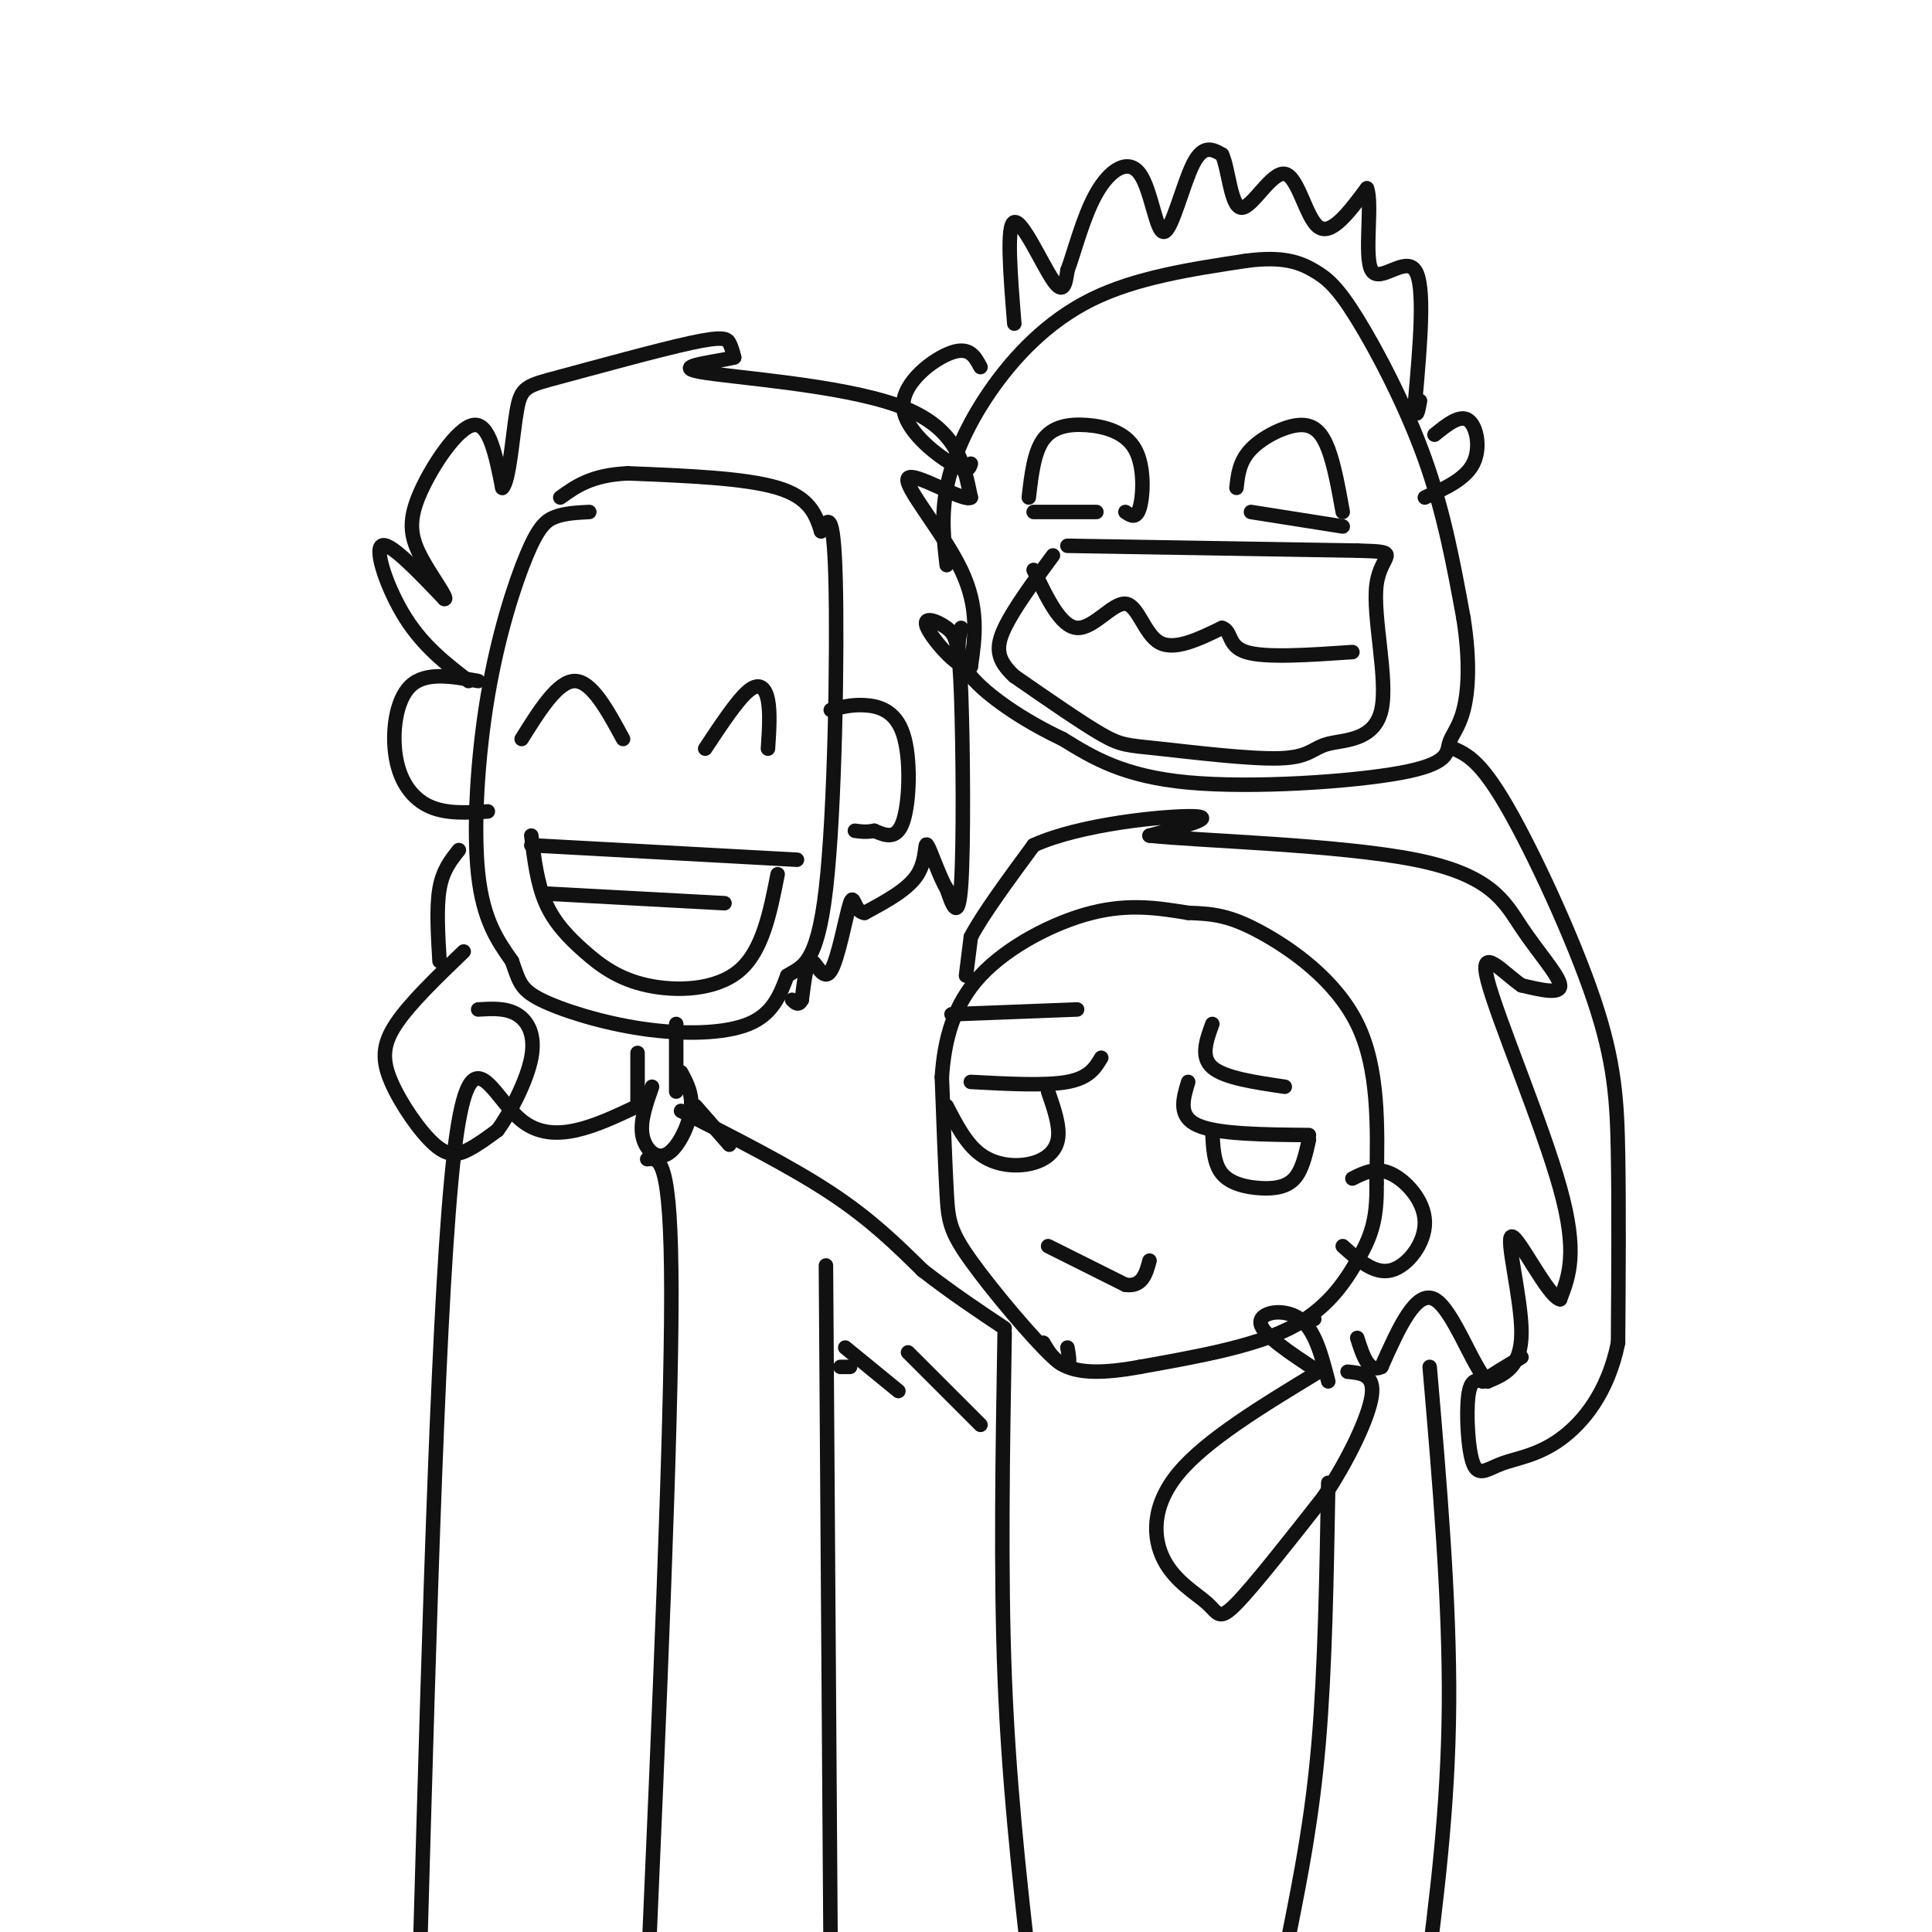 <svg viewBox='0 0 400 400' version='1.1' xmlns='http://www.w3.org/2000/svg' xmlns:xlink='http://www.w3.org/1999/xlink'><g fill='none' stroke='rgb(17,17,17)' stroke-width='3' stroke-linecap='round' stroke-linejoin='round'><path d='M122,106c-2.494,0.129 -4.989,0.258 -7,1c-2.011,0.742 -3.539,2.096 -6,8c-2.461,5.904 -5.855,16.359 -8,29c-2.145,12.641 -3.041,27.469 -2,37c1.041,9.531 4.021,13.766 7,18'/><path d='M106,199c1.494,4.249 1.730,5.871 6,8c4.270,2.129 12.573,4.766 21,6c8.427,1.234 16.979,1.067 22,-1c5.021,-2.067 6.510,-6.033 8,-10'/><path d='M163,202c2.893,-1.929 6.125,-1.750 8,-18c1.875,-16.250 2.393,-48.929 2,-64c-0.393,-15.071 -1.696,-12.536 -3,-10'/><path d='M170,110c-1.089,-3.422 -2.311,-6.978 -9,-9c-6.689,-2.022 -18.844,-2.511 -31,-3'/><path d='M130,98c-7.500,0.333 -10.750,2.667 -14,5'/><path d='M172,147c2.089,-0.577 4.179,-1.155 7,-1c2.821,0.155 6.375,1.042 8,6c1.625,4.958 1.321,13.988 0,18c-1.321,4.012 -3.661,3.006 -6,2'/><path d='M181,172c-1.667,0.333 -2.833,0.167 -4,0'/><path d='M99,141c-5.440,-0.982 -10.881,-1.964 -14,1c-3.119,2.964 -3.917,9.875 -3,15c0.917,5.125 3.548,8.464 7,10c3.452,1.536 7.726,1.268 12,1'/><path d='M110,175c0.000,0.000 55.000,3.000 55,3'/><path d='M110,173c0.617,4.989 1.234,9.978 3,14c1.766,4.022 4.679,7.078 8,10c3.321,2.922 7.048,5.710 13,7c5.952,1.290 14.129,1.083 19,-3c4.871,-4.083 6.435,-12.041 8,-20'/><path d='M146,155c3.356,-5.067 6.711,-10.133 9,-12c2.289,-1.867 3.511,-0.533 4,2c0.489,2.533 0.244,6.267 0,10'/><path d='M108,153c3.750,-6.000 7.500,-12.000 11,-12c3.500,0.000 6.750,6.000 10,12'/><path d='M113,185c0.000,0.000 37.000,2.000 37,2'/><path d='M97,141c-4.644,-3.578 -9.289,-7.156 -13,-13c-3.711,-5.844 -6.489,-13.956 -5,-15c1.489,-1.044 7.244,4.978 13,11'/><path d='M92,124c1.035,0.187 -2.877,-4.847 -5,-9c-2.123,-4.153 -2.456,-7.426 0,-13c2.456,-5.574 7.702,-13.450 11,-14c3.298,-0.550 4.649,6.225 6,13'/><path d='M104,101c1.467,-1.299 2.133,-11.047 3,-16c0.867,-4.953 1.933,-5.111 9,-7c7.067,-1.889 20.133,-5.509 27,-7c6.867,-1.491 7.533,-0.855 8,0c0.467,0.855 0.733,1.927 1,3'/><path d='M152,74c-3.690,0.952 -13.417,1.833 -7,3c6.417,1.167 28.976,2.619 41,7c12.024,4.381 13.512,11.690 15,19'/><path d='M201,103c-1.250,1.143 -11.875,-5.500 -13,-4c-1.125,1.500 7.250,11.143 11,19c3.750,7.857 2.875,13.929 2,20'/><path d='M201,138c-1.926,1.344 -7.740,-5.297 -9,-8c-1.260,-2.703 2.033,-1.467 4,0c1.967,1.467 2.606,3.164 3,14c0.394,10.836 0.541,30.810 0,39c-0.541,8.190 -1.771,4.595 -3,1'/><path d='M196,184c-1.381,-2.143 -3.333,-8.000 -4,-9c-0.667,-1.000 -0.048,2.857 -2,6c-1.952,3.143 -6.476,5.571 -11,8'/><path d='M179,189c-2.196,-0.121 -2.187,-4.424 -3,-2c-0.813,2.424 -2.450,11.576 -4,14c-1.550,2.424 -3.014,-1.879 -4,-2c-0.986,-0.121 -1.493,3.939 -2,8'/><path d='M166,207c-0.667,1.333 -1.333,0.667 -2,0'/><path d='M132,218c0.000,0.000 0.000,10.000 0,10'/><path d='M140,212c0.000,0.000 0.000,14.000 0,14'/><path d='M221,279c0.512,2.833 1.024,5.667 -3,2c-4.024,-3.667 -12.583,-13.833 -17,-20c-4.417,-6.167 -4.690,-8.333 -5,-14c-0.310,-5.667 -0.655,-14.833 -1,-24'/><path d='M195,223c0.524,-7.690 2.333,-14.917 8,-21c5.667,-6.083 15.190,-11.024 23,-13c7.810,-1.976 13.905,-0.988 20,0'/><path d='M246,189c5.345,0.167 8.708,0.583 15,4c6.292,3.417 15.512,9.833 20,19c4.488,9.167 4.244,21.083 4,33'/><path d='M285,245c0.179,7.988 -1.375,11.458 -4,16c-2.625,4.542 -6.321,10.155 -14,14c-7.679,3.845 -19.339,5.923 -31,8'/><path d='M236,283c-7.933,1.467 -12.267,1.133 -15,0c-2.733,-1.133 -3.867,-3.067 -5,-5'/><path d='M246,224c-1.083,3.583 -2.167,7.167 2,9c4.167,1.833 13.583,1.917 23,2'/><path d='M251,234c0.131,3.452 0.262,6.905 2,9c1.738,2.095 5.083,2.833 8,3c2.917,0.167 5.405,-0.238 7,-2c1.595,-1.762 2.298,-4.881 3,-8'/><path d='M228,219c-1.250,2.083 -2.500,4.167 -7,5c-4.500,0.833 -12.250,0.417 -20,0'/><path d='M217,226c1.268,3.661 2.536,7.321 2,10c-0.536,2.679 -2.875,4.375 -6,5c-3.125,0.625 -7.036,0.179 -10,-2c-2.964,-2.179 -4.982,-6.089 -7,-10'/><path d='M217,258c0.000,0.000 16.000,8.000 16,8'/><path d='M233,266c3.500,0.500 4.250,-2.250 5,-5'/><path d='M135,225c-1.250,3.554 -2.500,7.107 -2,10c0.500,2.893 2.750,5.125 5,4c2.250,-1.125 4.500,-5.607 5,-9c0.500,-3.393 -0.750,-5.696 -2,-8'/><path d='M144,229c0.000,0.000 7.000,8.000 7,8'/><path d='M141,230c11.333,5.750 22.667,11.500 31,17c8.333,5.500 13.667,10.750 19,16'/><path d='M191,263c6.000,4.667 11.500,8.333 17,12'/><path d='M132,229c-8.733,4.133 -17.467,8.267 -24,3c-6.533,-5.267 -10.867,-19.933 -14,7c-3.133,26.933 -5.067,95.467 -7,164'/><path d='M273,284c-11.663,7.075 -23.327,14.150 -29,21c-5.673,6.850 -5.356,13.475 -3,18c2.356,4.525 6.750,6.949 9,9c2.250,2.051 2.357,3.729 6,0c3.643,-3.729 10.821,-12.864 18,-22'/><path d='M274,310c5.244,-7.867 9.356,-16.533 10,-21c0.644,-4.467 -2.178,-4.733 -5,-5'/><path d='M273,284c-5.822,-3.822 -11.644,-7.644 -12,-10c-0.356,-2.356 4.756,-3.244 8,-1c3.244,2.244 4.622,7.622 6,13'/><path d='M272,273c0.000,0.000 0.100,0.100 0.1,0.1'/><path d='M275,307c-0.333,19.250 -0.667,38.500 -2,54c-1.333,15.500 -3.667,27.250 -6,39'/><path d='M208,276c-0.417,24.667 -0.833,49.333 0,71c0.833,21.667 2.917,40.333 5,59'/><path d='M200,202c0.000,0.000 1.000,-8.000 1,-8'/><path d='M201,194c2.333,-4.500 7.667,-11.750 13,-19'/><path d='M214,175c9.756,-4.467 27.644,-6.133 33,-6c5.356,0.133 -1.822,2.067 -9,4'/><path d='M238,173c9.884,1.094 39.093,1.829 55,5c15.907,3.171 18.514,8.777 22,14c3.486,5.223 7.853,10.064 8,12c0.147,1.936 -3.927,0.968 -8,0'/><path d='M315,204c-3.714,-2.512 -9.000,-8.792 -7,-1c2.000,7.792 11.286,29.655 15,43c3.714,13.345 1.857,18.173 0,23'/><path d='M323,269c-2.464,-0.452 -8.625,-13.083 -10,-13c-1.375,0.083 2.036,12.881 2,20c-0.036,7.119 -3.518,8.560 -7,10'/><path d='M308,286c-3.044,-2.844 -7.156,-14.956 -11,-17c-3.844,-2.044 -7.422,5.978 -11,14'/><path d='M286,283c-2.667,1.333 -3.833,-2.333 -5,-6'/><path d='M251,212c-1.250,3.417 -2.500,6.833 0,9c2.500,2.167 8.750,3.083 15,4'/><path d='M223,209c0.000,0.000 -26.000,1.000 -26,1'/><path d='M188,280c0.000,0.000 15.000,15.000 15,15'/><path d='M171,262c0.000,0.000 1.000,147.000 1,147'/><path d='M175,279c0.000,0.000 11.000,9.000 11,9'/><path d='M196,117c-0.583,-5.018 -1.167,-10.036 0,-16c1.167,-5.964 4.083,-12.875 9,-20c4.917,-7.125 11.833,-14.464 21,-19c9.167,-4.536 20.583,-6.268 32,-8'/><path d='M258,54c7.774,-1.033 11.207,0.383 14,2c2.793,1.617 4.944,3.435 9,10c4.056,6.565 10.016,17.876 14,29c3.984,11.124 5.992,22.062 8,33'/><path d='M303,128c1.423,9.065 0.981,15.227 0,19c-0.981,3.773 -2.500,5.156 -3,7c-0.500,1.844 0.019,4.150 -10,6c-10.019,1.850 -30.577,3.243 -44,2c-13.423,-1.243 -19.712,-5.121 -26,-9'/><path d='M220,153c-8.178,-3.844 -15.622,-8.956 -19,-13c-3.378,-4.044 -2.689,-7.022 -2,-10'/><path d='M221,113c0.000,0.000 60.000,1.000 60,1'/><path d='M281,114c9.965,0.261 4.879,0.413 4,7c-0.879,6.587 2.449,19.609 1,26c-1.449,6.391 -7.676,6.152 -11,7c-3.324,0.848 -3.747,2.784 -10,3c-6.253,0.216 -18.337,-1.288 -25,-2c-6.663,-0.712 -7.904,-0.632 -12,-3c-4.096,-2.368 -11.048,-7.184 -18,-12'/><path d='M210,140c-3.689,-3.422 -3.911,-5.978 -2,-10c1.911,-4.022 5.956,-9.511 10,-15'/><path d='M214,118c2.804,5.893 5.607,11.786 9,12c3.393,0.214 7.375,-5.250 10,-5c2.625,0.250 3.893,6.214 7,8c3.107,1.786 8.054,-0.607 13,-3'/><path d='M253,130c2.156,0.644 1.044,3.756 5,5c3.956,1.244 12.978,0.622 22,0'/><path d='M256,101c0.298,-2.744 0.595,-5.488 3,-8c2.405,-2.512 6.917,-4.792 10,-5c3.083,-0.208 4.738,1.655 6,5c1.262,3.345 2.131,8.173 3,13'/><path d='M259,106c0.000,0.000 19.000,3.000 19,3'/><path d='M213,103c0.539,-4.675 1.078,-9.349 3,-12c1.922,-2.651 5.226,-3.278 9,-3c3.774,0.278 8.016,1.459 10,5c1.984,3.541 1.710,9.440 1,12c-0.710,2.560 -1.855,1.780 -3,1'/><path d='M227,106c0.000,0.000 -13.000,0.000 -13,0'/><path d='M301,155c2.762,1.268 5.524,2.536 11,12c5.476,9.464 13.667,27.125 18,40c4.333,12.875 4.810,20.964 5,32c0.190,11.036 0.095,25.018 0,39'/><path d='M335,278c-2.080,10.317 -7.281,16.610 -12,20c-4.719,3.390 -8.956,3.878 -12,5c-3.044,1.122 -4.897,2.879 -6,0c-1.103,-2.879 -1.458,-10.394 -1,-14c0.458,-3.606 1.729,-3.303 3,-3'/><path d='M307,286c1.833,-1.333 4.917,-3.167 8,-5'/><path d='M96,197c-5.577,5.360 -11.155,10.721 -14,15c-2.845,4.279 -2.959,7.477 -1,12c1.959,4.523 5.989,10.372 9,13c3.011,2.628 5.003,2.037 7,1c1.997,-1.037 3.998,-2.518 6,-4'/><path d='M103,234c2.595,-3.488 6.083,-10.208 7,-15c0.917,-4.792 -0.738,-7.655 -3,-9c-2.262,-1.345 -5.131,-1.173 -8,-1'/><path d='M91,199c-0.333,-5.583 -0.667,-11.167 0,-15c0.667,-3.833 2.333,-5.917 4,-8'/><path d='M210,67c-0.822,-10.244 -1.644,-20.489 0,-21c1.644,-0.511 5.756,8.711 8,12c2.244,3.289 2.622,0.644 3,-2'/><path d='M221,56c1.338,-3.438 3.182,-11.032 6,-16c2.818,-4.968 6.611,-7.311 9,-4c2.389,3.311 3.374,12.276 5,12c1.626,-0.276 3.893,-9.793 6,-14c2.107,-4.207 4.053,-3.103 6,-2'/><path d='M253,32c1.368,2.807 1.789,10.825 4,11c2.211,0.175 6.211,-7.491 9,-7c2.789,0.491 4.368,9.140 7,11c2.632,1.860 6.316,-3.070 10,-8'/><path d='M283,39c1.238,2.929 -0.667,14.250 1,17c1.667,2.750 6.905,-3.071 9,0c2.095,3.071 1.048,15.036 0,27'/><path d='M293,83c0.167,4.500 0.583,2.250 1,0'/><path d='M297,90c2.622,-2.111 5.244,-4.222 7,-3c1.756,1.222 2.644,5.778 1,9c-1.644,3.222 -5.822,5.111 -10,7'/><path d='M203,76c-1.131,-2.155 -2.262,-4.310 -6,-3c-3.738,1.310 -10.083,6.083 -10,11c0.083,4.917 6.595,9.976 10,12c3.405,2.024 3.702,1.012 4,0'/><path d='M280,244c2.440,-1.226 4.881,-2.452 8,-1c3.119,1.452 6.917,5.583 7,10c0.083,4.417 -3.548,9.119 -7,10c-3.452,0.881 -6.726,-2.060 -10,-5'/><path d='M176,283c0.000,0.000 -2.000,0.000 -2,0'/><path d='M296,283c2.083,24.250 4.167,48.500 4,70c-0.167,21.500 -2.583,40.250 -5,59'/><path d='M134,240c2.500,-0.333 5.000,-0.667 5,28c0.000,28.667 -2.500,86.333 -5,144'/></g>
</svg>